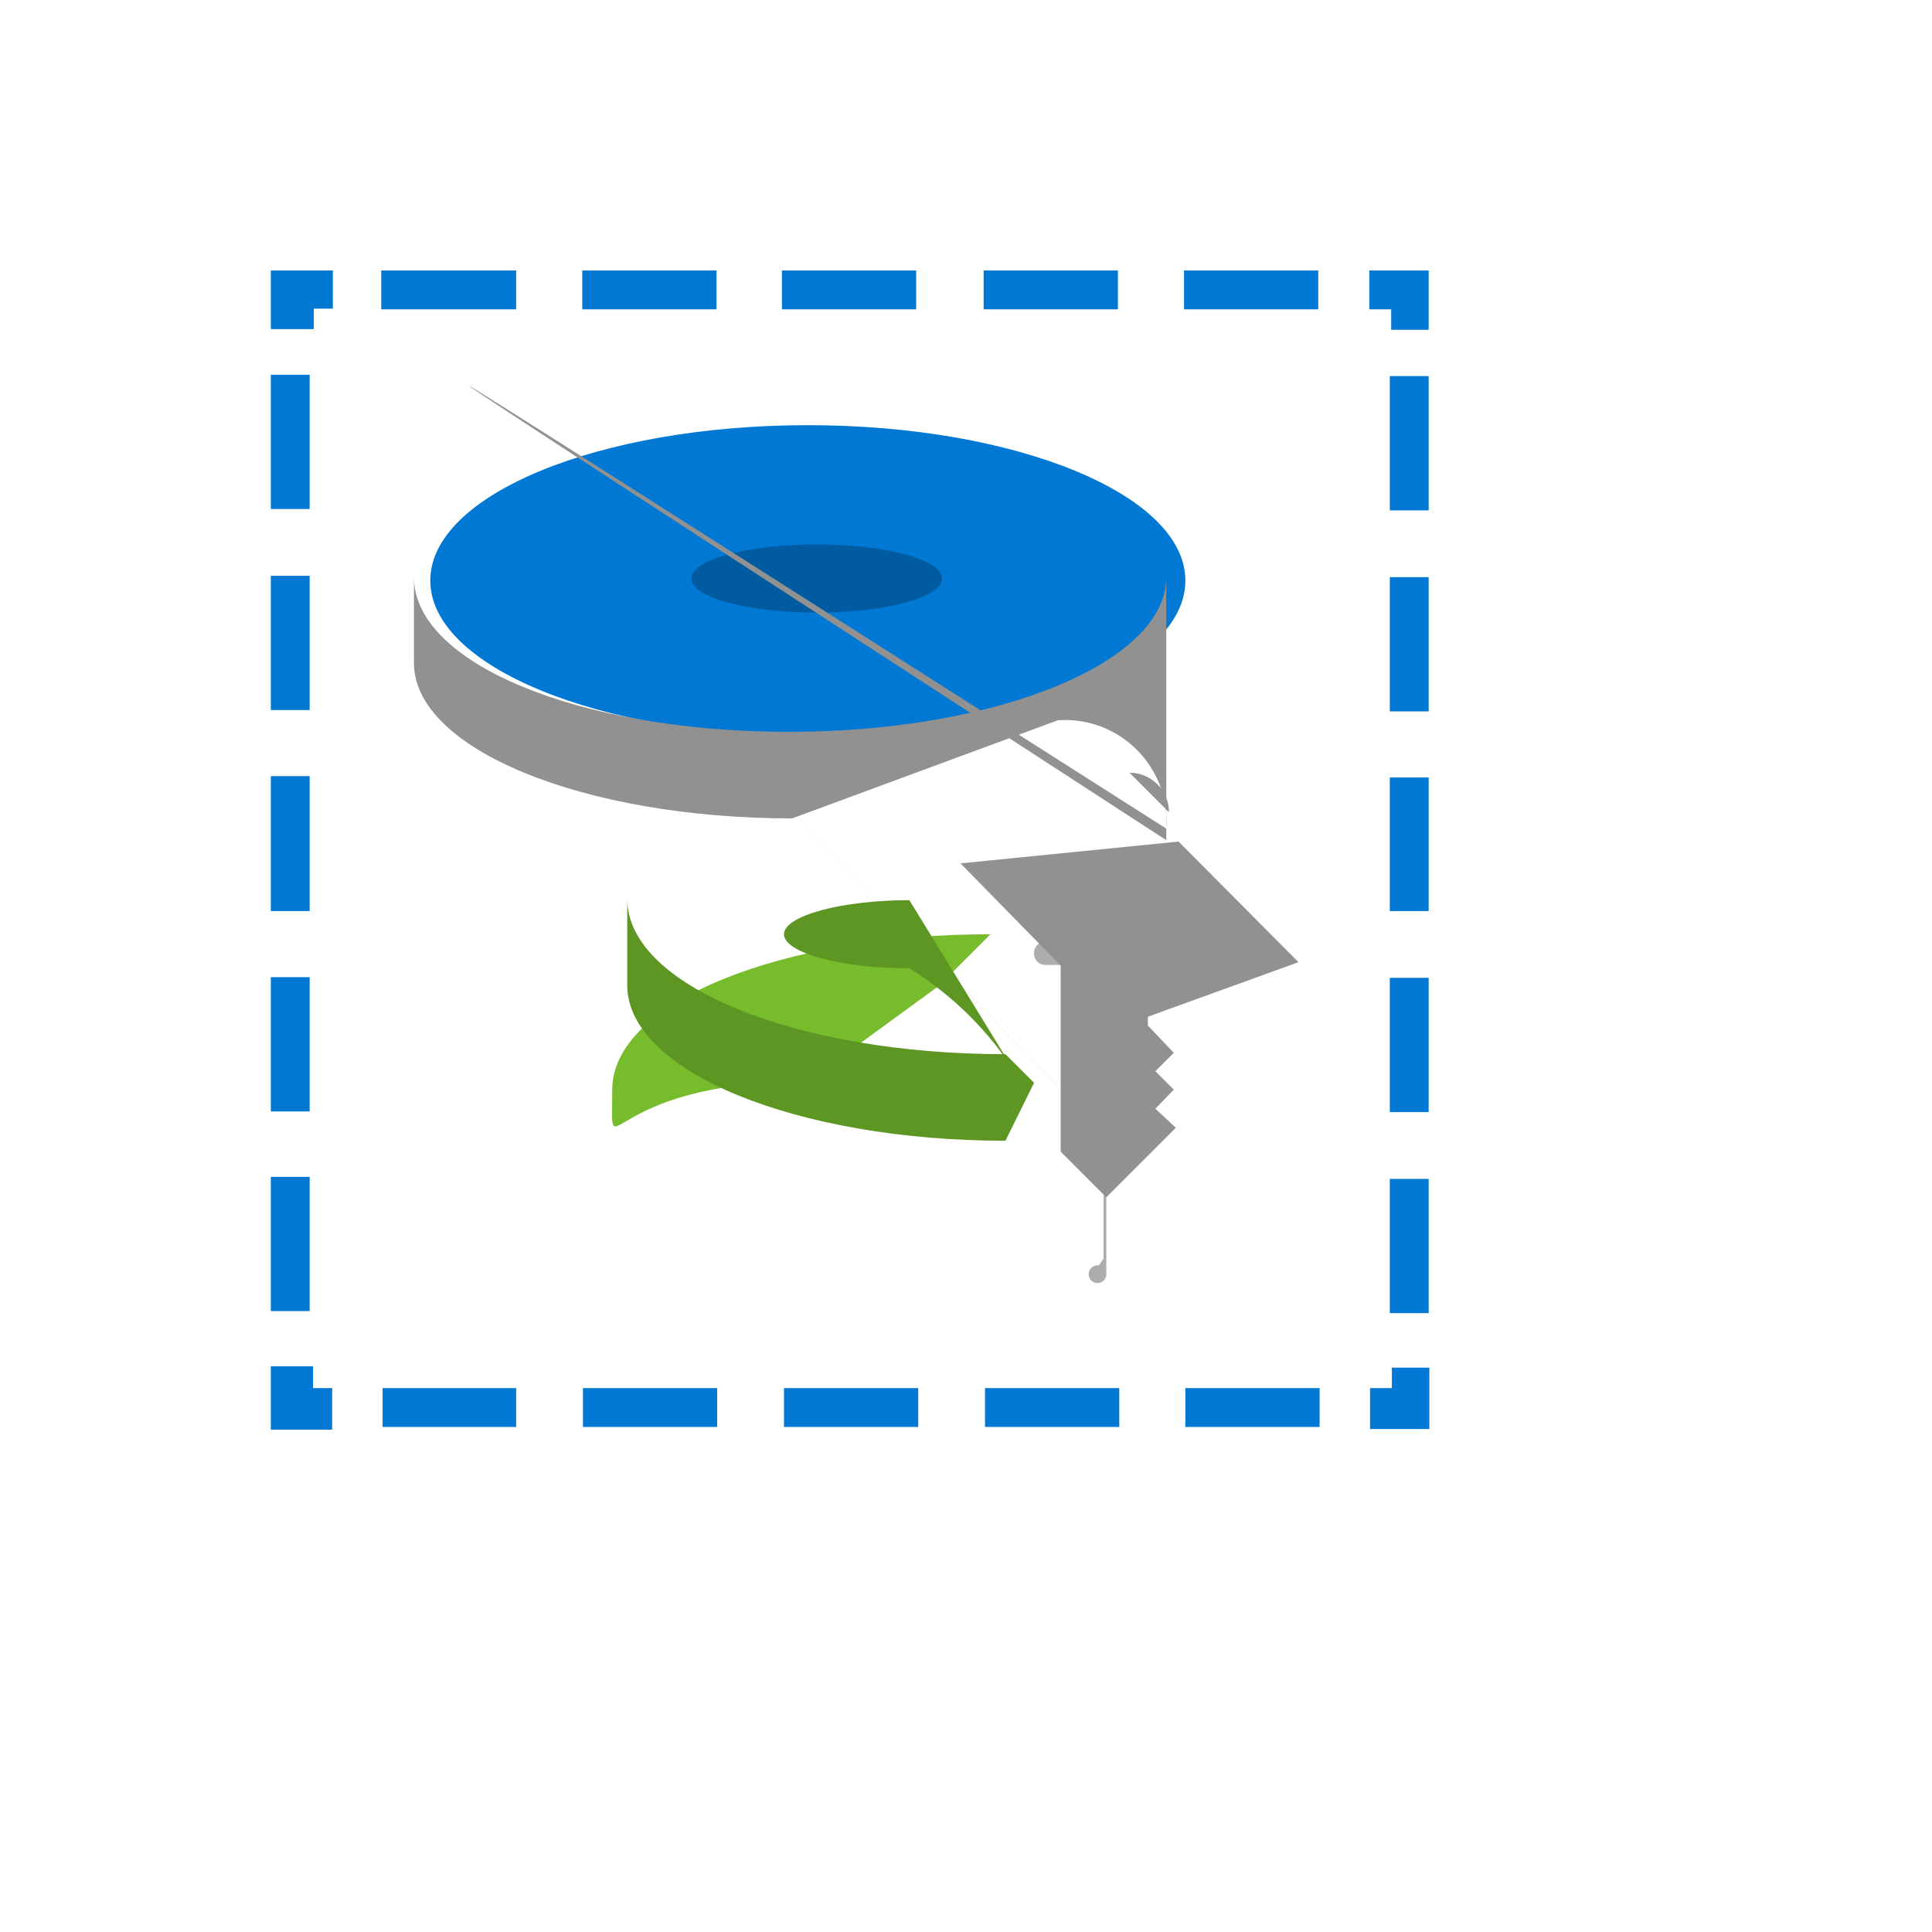<svg xmlns="http://www.w3.org/2000/svg" version="1.1" xmlns:xlink="http://www.w3.org/1999/xlink" width="100%" height="100%" id="svgWorkerArea" viewBox="-25 -25 625 625" xmlns:idraw="https://idraw.muisca.co" style="background: white;"><defs id="defsdoc"><pattern id="patternBool" x="0" y="0" width="10" height="10" patternUnits="userSpaceOnUse" patternTransform="rotate(35)"><circle cx="5" cy="5" r="4" style="stroke: none;fill: #ff000070;"></circle></pattern><radialGradient id="a" cx="8.38" cy="445.94" r="4.05" gradientTransform="matrix(1 0 0 1.59 0 -704.99)" gradientUnits="userSpaceOnUse"><stop offset="0" stop-color="#5ea0ef" id="stopImp-270664927"></stop><stop offset=".11" stop-color="#519aeb" id="stopImp-616034288"></stop><stop offset=".51" stop-color="#2588df" id="stopImp-285770722"></stop><stop offset=".82" stop-color="#0a7cd7" id="stopImp-957862750"></stop><stop offset="1" stop-color="#0078d4" id="stopImp-481556746"></stop></radialGradient></defs><g id="fileImp-173064381" class="cosito"><path id="pathImp-543994071" fill="#0078d4" class="grouped" d="M98.325 62.5C98.325 62.5 141.975 62.5 141.975 62.5 141.975 62.5 141.975 75.066 141.975 75.066 141.975 75.066 98.325 75.066 98.325 75.066 98.325 75.066 98.325 62.5 98.325 62.5M417.99 75.066C417.99 75.066 425.044 75.066 425.044 75.066 425.044 75.066 425.044 81.68 425.044 81.68 425.044 81.68 437.169 81.68 437.169 81.68 437.169 81.68 437.169 62.5 437.169 62.5 437.169 62.5 417.99 62.5 417.99 62.5 417.99 62.5 417.99 75.066 417.99 75.066 417.99 75.066 417.99 75.066 417.99 75.066M82.451 424.052C82.451 424.052 76.279 424.052 76.279 424.052 76.279 424.052 76.279 416.997 76.279 416.997 76.279 416.997 62.61 416.997 62.61 416.997 62.61 416.997 62.61 437.5 62.61 437.5 62.61 437.5 82.451 437.5 82.451 437.5 82.451 437.5 82.451 424.272 82.451 424.272 82.451 424.272 82.451 424.052 82.451 424.052M425.265 417.438C425.265 417.438 425.265 424.052 425.265 424.052 425.265 424.052 418.21 424.052 418.21 424.052 418.21 424.052 418.21 437.28 418.21 437.28 418.21 437.28 437.39 437.28 437.39 437.28 437.39 437.28 437.39 417.438 437.39 417.438 437.39 417.438 425.265 417.438 425.265 417.438 425.265 417.438 425.265 417.438 425.265 417.438M76.499 81.46C76.499 81.46 76.499 74.846 76.499 74.846 76.499 74.846 82.672 74.846 82.672 74.846 82.672 74.846 82.672 62.5 82.672 62.5 82.672 62.5 62.61 62.5 62.61 62.5 62.61 62.5 62.61 81.46 62.61 81.46 62.61 81.46 76.499 81.46 76.499 81.46 76.499 81.46 76.499 81.46 76.499 81.46M163.36 62.5C163.36 62.5 206.79 62.5 206.79 62.5 206.79 62.5 206.79 75.066 206.79 75.066 206.79 75.066 163.36 75.066 163.36 75.066 163.36 75.066 163.36 62.5 163.36 62.5M227.954 62.5C227.954 62.5 271.385 62.5 271.385 62.5 271.385 62.5 271.385 75.066 271.385 75.066 271.385 75.066 227.954 75.066 227.954 75.066 227.954 75.066 227.954 62.5 227.954 62.5M293.21 62.5C293.21 62.5 336.64 62.5 336.64 62.5 336.64 62.5 336.64 75.066 336.64 75.066 336.64 75.066 293.21 75.066 293.21 75.066 293.21 75.066 293.21 62.5 293.21 62.5M358.025 62.5C358.025 62.5 401.455 62.5 401.455 62.5 401.455 62.5 401.455 75.066 401.455 75.066 401.455 75.066 358.025 75.066 358.025 75.066 358.025 75.066 358.025 62.5 358.025 62.5M98.765 424.052C98.765 424.052 141.975 424.052 141.975 424.052 141.975 424.052 141.975 436.618 141.975 436.618 141.975 436.618 98.765 436.618 98.765 436.618 98.765 436.618 98.765 424.052 98.765 424.052M163.58 424.052C163.58 424.052 207.011 424.052 207.011 424.052 207.011 424.052 207.011 436.618 207.011 436.618 207.011 436.618 163.58 436.618 163.58 436.618 163.58 436.618 163.58 424.052 163.58 424.052M228.615 424.052C228.615 424.052 272.046 424.052 272.046 424.052 272.046 424.052 272.046 436.618 272.046 436.618 272.046 436.618 228.615 436.618 228.615 436.618 228.615 436.618 228.615 424.052 228.615 424.052M293.651 424.052C293.651 424.052 337.081 424.052 337.081 424.052 337.081 424.052 337.081 436.618 337.081 436.618 337.081 436.618 293.651 436.618 293.651 436.618 293.651 436.618 293.651 424.052 293.651 424.052M358.466 424.052C358.466 424.052 401.896 424.052 401.896 424.052 401.896 424.052 401.896 436.618 401.896 436.618 401.896 436.618 358.466 436.618 358.466 436.618 358.466 436.618 358.466 424.052 358.466 424.052M424.603 96.671C424.603 96.671 437.169 96.671 437.169 96.671 437.169 96.671 437.169 140.101 437.169 140.101 437.169 140.101 424.603 140.101 424.603 140.101 424.603 140.101 424.603 96.671 424.603 96.671M424.603 161.706C424.603 161.706 437.169 161.706 437.169 161.706 437.169 161.706 437.169 205.137 437.169 205.137 437.169 205.137 424.603 205.137 424.603 205.137 424.603 205.137 424.603 161.706 424.603 161.706M424.603 226.521C424.603 226.521 437.169 226.521 437.169 226.521 437.169 226.521 437.169 269.731 437.169 269.731 437.169 269.731 424.603 269.731 424.603 269.731 424.603 269.731 424.603 226.521 424.603 226.521M424.603 291.336C424.603 291.336 437.169 291.336 437.169 291.336 437.169 291.336 437.169 334.766 437.169 334.766 437.169 334.766 424.603 334.766 424.603 334.766 424.603 334.766 424.603 291.336 424.603 291.336M424.603 356.371C424.603 356.371 437.169 356.371 437.169 356.371 437.169 356.371 437.169 399.802 437.169 399.802 437.169 399.802 424.603 399.802 424.603 399.802 424.603 399.802 424.603 356.371 424.603 356.371M62.61 96.23C62.61 96.23 75.176 96.23 75.176 96.23 75.176 96.23 75.176 139.661 75.176 139.661 75.176 139.661 62.61 139.661 62.61 139.661 62.61 139.661 62.61 96.23 62.61 96.23M62.61 161.265C62.61 161.266 75.176 161.266 75.176 161.265 75.176 161.266 75.176 204.696 75.176 204.696 75.176 204.696 62.61 204.696 62.61 204.696 62.61 204.696 62.61 161.266 62.61 161.265M62.61 226.08C62.61 226.08 75.176 226.08 75.176 226.08 75.176 226.08 75.176 269.731 75.176 269.731 75.176 269.731 62.61 269.731 62.61 269.731 62.61 269.731 62.61 226.08 62.61 226.08M62.61 291.115C62.61 291.115 75.176 291.115 75.176 291.115 75.176 291.115 75.176 334.546 75.176 334.546 75.176 334.546 62.61 334.546 62.61 334.546 62.61 334.546 62.61 291.115 62.61 291.115M62.61 355.71C62.61 355.71 75.176 355.71 75.176 355.71 75.176 355.71 75.176 399.14 75.176 399.14 75.176 399.14 62.61 399.14 62.61 399.14 62.61 399.14 62.61 355.71 62.61 355.71"></path><path id="pathImp-613142421" fill="#76bc2d" class="grouped" d="M278.66 293.981C278.66 293.981 295.414 277.227 295.414 277.227 227.734 277.227 173.06 299.272 173.06 327.491 173.06 355.71 168.43 324.846 236.332 324.846 236.332 324.846 278.66 293.981 278.66 293.981"></path><path id="ellipseImp-911784171" fill="url(#a)" class="grouped" d="M114.198 162.809C114.198 135.037 168.854 112.544 236.332 112.544 303.81 112.544 358.466 135.037 358.466 162.809 358.466 190.58 303.81 213.073 236.332 213.073 168.854 213.073 114.198 190.58 114.198 162.809 114.198 162.809 114.198 162.809 114.198 162.809"></path><path id="ellipseImp-696552488" fill="#005ba1" class="grouped" d="M198.633 162.147C198.633 156.058 216.786 151.124 239.198 151.124 261.609 151.124 279.762 156.058 279.762 162.147 279.762 168.236 261.609 173.17 239.198 173.17 216.786 173.17 198.633 168.236 198.633 162.147 198.633 162.147 198.633 162.147 198.633 162.147"></path><path id="pathImp-823654238" fill="#91919144" class="grouped" d="M395.062 286.265C395.062 286.265 356.261 247.244 356.261 247.244 356.261 247.244 285.714 254.299 285.714 254.299 285.714 254.299 318.122 287.368 318.122 287.368 318.122 287.368 318.122 347.553 318.122 347.553 318.122 347.553 332.892 362.324 332.892 362.324 332.892 362.324 355.379 339.837 355.379 339.837 355.379 339.837 348.765 333.664 348.765 333.664 348.765 333.664 354.718 327.491 354.718 327.491 354.718 327.491 348.765 321.539 348.765 321.539 348.765 321.539 354.718 315.586 354.718 315.586 354.718 315.586 346.34 306.768 346.34 306.768 346.34 306.768 346.34 303.902 346.34 303.902 346.34 303.902 395.062 286.265 395.062 286.265M340.388 224.978C347.449 224.978 353.175 230.703 353.175 237.765 353.175 237.765 340.388 224.978 340.388 224.978"></path><path id="pathImp-295945903" fill="#91919144" class="grouped" d="M317.24 208.003C337.145 206.616 353.68 223.15 352.293 243.056 51.587 51.477 51.587 51.477 352.293 246.803 352.293 246.803 352.293 161.706 352.293 161.706 352.293 189.264 297.619 211.75 230.159 211.75 162.698 211.75 108.906 189.705 108.906 161.706 108.906 161.706 108.906 189.484 108.906 189.484 108.906 217.262 163.58 239.749 231.261 239.749 231.261 239.749 317.24 208.003 317.24 208.003"></path><path id="pathImp-239117324" fill="#91919144" opacity=".75" class="grouped" d="M330.467 384.37C328.285 384.052 326.576 386.219 327.394 388.268 328.212 390.317 330.941 390.712 332.306 388.98 332.793 388.362 333.005 387.573 332.892 386.795 332.892 386.795 332.892 337.191 332.892 337.191 332.654 338.512 331.731 339.605 330.467 340.057 51.587 51.477 51.587 51.477 332.011 341.601 332.011 341.601 332.011 382.165 332.011 382.165 332.011 382.165 330.467 384.37 330.467 384.37"></path><path id="rectImp-176048234" fill="#91919144" opacity=".75" class="grouped" d="M309.524 270.833C309.524 268.918 311.135 267.306 313.051 267.306 313.051 267.306 369.709 267.306 369.709 267.306 371.625 267.306 373.236 268.918 373.236 270.833 373.236 270.833 373.236 271.274 373.236 271.274 373.236 273.19 371.625 274.802 369.709 274.802 369.709 274.802 313.051 274.802 313.051 274.802 311.135 274.802 309.524 273.19 309.524 271.274 309.524 271.274 309.524 270.833 309.524 270.833 309.524 270.833 309.524 270.833 309.524 270.833"></path><path id="rectImp-418772397" fill="#91919144" opacity=".75" class="grouped" d="M309.524 283.179C309.524 281.263 311.135 279.652 313.051 279.652 313.051 279.652 369.709 279.652 369.709 279.652 371.625 279.652 373.236 281.263 373.236 283.179 373.236 283.179 373.236 283.62 373.236 283.62 373.236 285.536 371.625 287.147 369.709 287.147 369.709 287.147 313.051 287.147 313.051 287.147 311.135 287.147 309.524 285.536 309.524 283.62 309.524 283.62 309.524 283.179 309.524 283.179 309.524 283.179 309.524 283.179 309.524 283.179"></path><path id="pathImp-27720720" fill="#5e9624" class="grouped" d="M309.524 325.287C309.524 325.287 300.265 316.027 300.265 316.027 232.584 316.027 177.91 293.981 177.91 265.763 177.91 265.763 177.91 293.761 177.91 293.761 177.91 321.539 232.584 344.026 300.265 344.026 300.265 344.026 309.524 325.287 309.524 325.287M269.18 266.204C247.134 266.204 228.615 271.274 228.615 277.227 228.615 283.179 246.914 288.25 269.18 288.25 283.428 297.053 295.43 309.054 304.233 323.303 304.233 323.303 269.18 266.204 269.18 266.204"></path></g></svg>